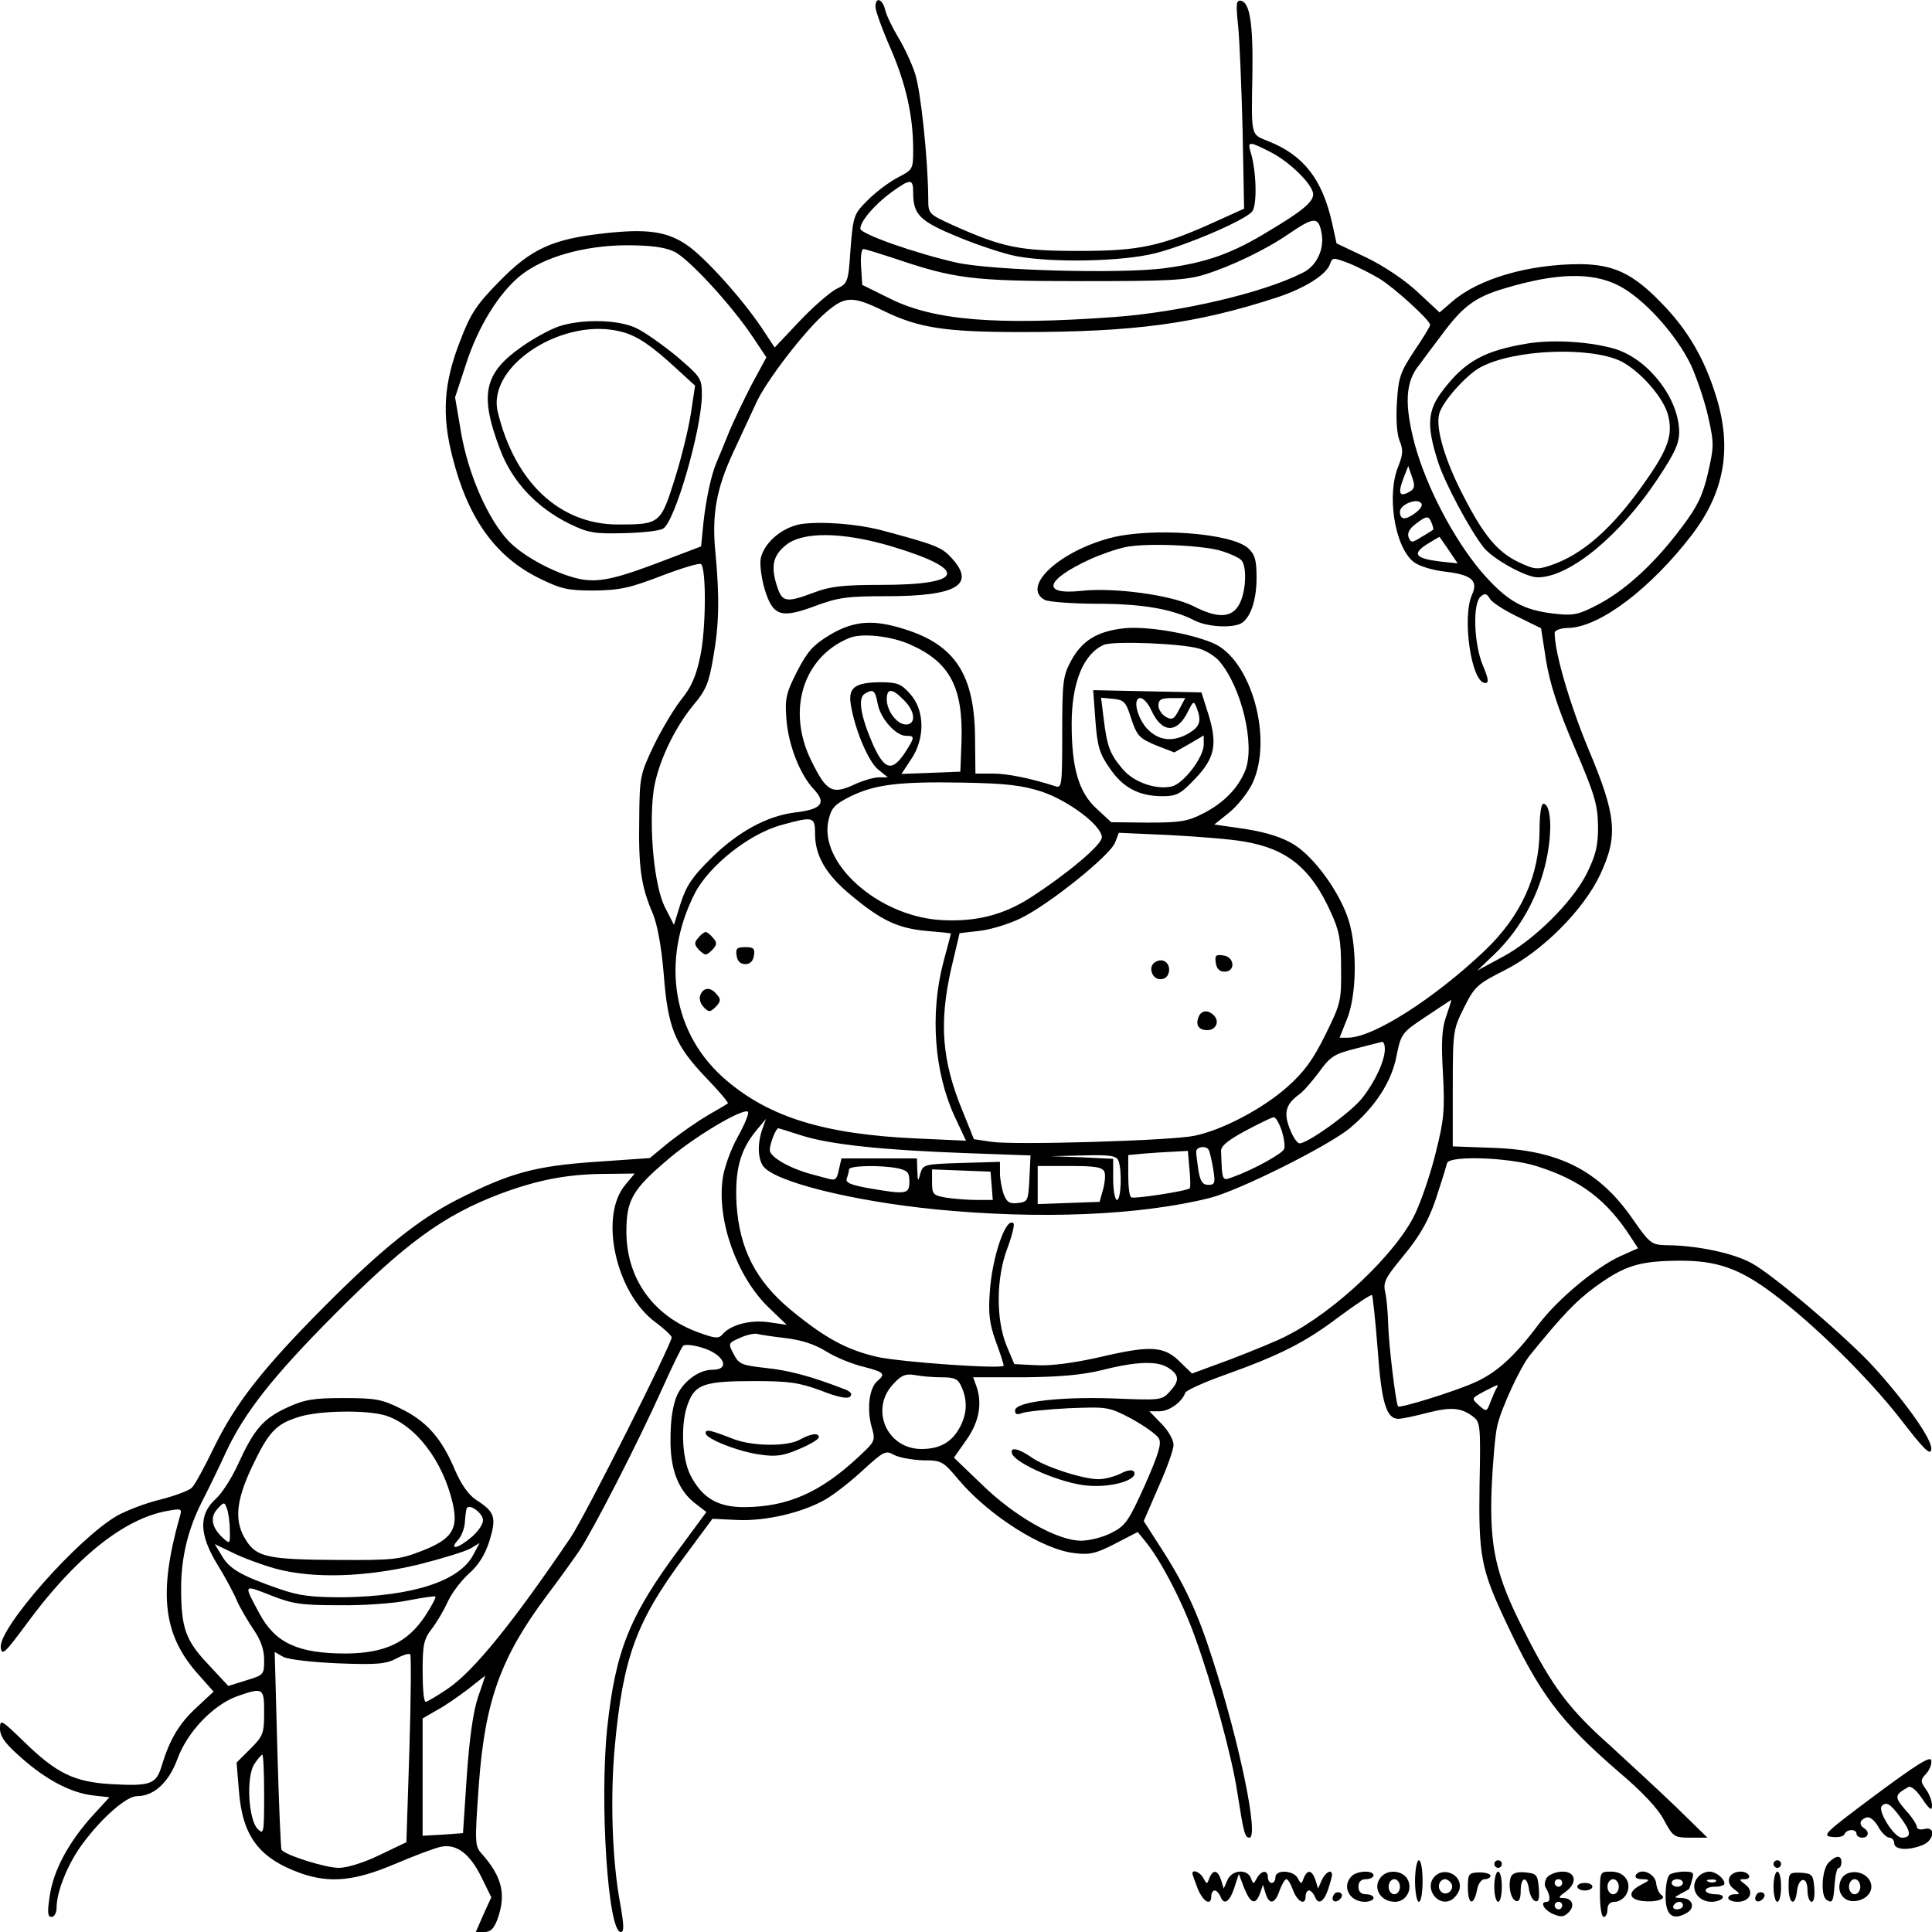 <?xml version="1.0" standalone="no"?>
<!DOCTYPE svg PUBLIC "-//W3C//DTD SVG 20010904//EN"
 "http://www.w3.org/TR/2001/REC-SVG-20010904/DTD/svg10.dtd">
<svg version="1.0" xmlns="http://www.w3.org/2000/svg"
 width="512pt" height="512pt" viewBox="0 0 512 512"
 preserveAspectRatio="xMidYMid meet">

<g transform="translate(0,512) scale(0.1,-0.1)"
fill="#000000" stroke="none">
<path d="M2320 5102 c0 -10 18 -60 40 -110 41 -95 60 -179 60 -269 0 -51 -1
-53 -40 -73 -23 -12 -58 -38 -80 -60 -37 -37 -39 -41 -46 -130 -6 -89 -7 -91
-38 -106 -17 -9 -61 -47 -97 -85 l-66 -70 -35 53 c-54 80 -151 187 -198 219
-53 36 -106 43 -216 31 -139 -15 -196 -41 -280 -127 -61 -62 -77 -86 -104
-157 -44 -112 -50 -196 -21 -309 41 -163 114 -264 229 -321 59 -29 76 -33 147
-33 68 1 95 7 178 39 55 21 102 35 105 31 14 -14 13 -172 -2 -243 -11 -54 -24
-83 -50 -115 -19 -24 -52 -79 -73 -122 -37 -78 -38 -83 -39 -198 -2 -127 5
-176 36 -248 12 -29 23 -88 29 -161 11 -142 29 -187 112 -274 34 -35 60 -66
58 -68 -2 -2 -26 -16 -54 -32 -27 -16 -73 -48 -102 -71 l-51 -42 -144 -10
c-159 -11 -226 -29 -364 -99 -103 -52 -203 -132 -356 -286 -162 -163 -232
-253 -289 -368 -26 -54 -53 -104 -61 -111 -7 -7 -44 -21 -83 -31 -38 -9 -90
-29 -115 -43 -105 -61 -314 -298 -308 -349 3 -23 11 -15 68 62 129 176 259
280 374 300 38 7 39 6 32 -17 -57 -203 -44 -313 51 -418 l39 -44 -44 -41 c-47
-43 -72 -85 -93 -154 -15 -51 -29 -56 -137 -50 -96 6 -143 29 -228 112 -61 59
-64 61 -64 35 0 -21 14 -40 55 -76 66 -59 132 -94 191 -101 l44 -5 -45 -49
c-63 -70 -103 -144 -113 -211 -7 -46 -6 -57 5 -57 7 0 13 11 13 25 0 42 30
117 69 169 51 69 116 126 144 126 45 0 84 36 107 98 26 72 95 144 159 167 69
24 71 22 71 -44 0 -55 -3 -62 -36 -95 l-37 -37 6 -73 c9 -122 53 -181 166
-221 76 -26 141 -20 247 25 52 22 107 43 123 46 41 8 76 -18 107 -81 l26 -53
-21 -46 -20 -46 23 0 c16 0 25 9 34 33 24 66 13 113 -41 174 -19 21 -19 29 -8
184 16 220 58 337 179 499 31 41 70 95 87 120 36 54 155 285 220 430 26 58 51
109 55 113 4 5 26 3 49 -4 59 -17 79 -59 29 -59 -35 0 -75 -29 -93 -66 -11
-24 -18 -63 -18 -113 -2 -85 21 -143 69 -178 l26 -20 -70 -95 c-134 -180 -171
-272 -193 -479 -20 -195 2 -539 36 -539 9 0 9 15 -1 73 -22 116 -27 282 -15
416 22 239 57 334 185 506 l74 100 64 -3 c75 -4 174 19 235 54 23 13 69 49
100 78 56 51 60 53 83 40 14 -7 48 -13 76 -14 49 0 53 -2 94 -51 80 -95 223
-186 308 -195 39 -5 57 -1 107 25 l60 31 18 -22 c42 -50 100 -162 133 -254 47
-129 99 -320 113 -414 17 -108 20 -120 32 -120 26 0 -26 252 -97 471 -40 126
-75 201 -140 301 l-43 67 39 90 c22 49 40 99 40 112 0 13 -14 38 -32 56 l-32
33 27 0 c26 0 60 25 68 49 2 6 48 27 101 46 151 54 216 87 306 155 46 34 85
60 88 58 2 -3 9 -68 15 -144 10 -142 23 -184 55 -184 9 0 43 7 77 16 63 16 89
14 122 -11 18 -14 19 -26 16 -178 -3 -187 4 -224 64 -353 94 -202 147 -273
304 -409 63 -53 106 -99 121 -129 24 -44 27 -46 70 -46 l45 0 -85 83 c-47 45
-125 117 -173 161 -108 96 -153 155 -227 302 -76 148 -93 223 -87 381 3 65 9
139 15 165 11 47 60 153 86 186 87 107 122 144 174 182 77 56 116 68 219 69
102 1 163 -20 254 -89 107 -80 250 -221 335 -330 64 -83 80 -98 82 -81 4 24
-65 122 -153 219 -67 74 -267 245 -324 275 -48 26 -141 46 -221 47 -44 1 -46
2 -95 72 -88 126 -194 180 -367 186 l-108 4 0 154 c0 152 1 156 30 214 28 56
35 62 108 99 99 50 208 159 252 252 49 104 44 157 -31 335 -50 121 -89 255
-89 307 0 7 17 13 39 13 83 4 216 105 325 247 86 113 106 228 65 363 -31 102
-75 178 -145 250 -76 79 -127 103 -216 104 -136 0 -268 -38 -338 -98 l-35 -30
-58 54 c-34 32 -91 70 -137 92 l-78 37 -12 55 c-26 115 -75 178 -167 215 -49
20 -47 9 -44 180 2 133 -7 188 -30 193 -13 2 -14 -7 -8 -65 4 -37 9 -162 12
-277 l4 -209 -73 -33 c-147 -67 -204 -79 -364 -79 -158 0 -202 9 -332 67 -68
31 -68 31 -68 72 -1 107 -20 286 -35 331 -9 28 -29 70 -44 95 -15 25 -31 57
-35 73 -7 30 -26 37 -26 9z m1049 -386 c50 -26 111 -86 111 -111 0 -20 -28
-44 -117 -97 -98 -60 -165 -84 -278 -99 -118 -15 -454 -6 -550 15 -110 25
-255 76 -255 90 0 20 39 65 83 97 50 36 57 36 57 -1 0 -59 17 -76 119 -118 53
-22 123 -45 155 -51 98 -18 282 -14 368 8 86 22 236 87 256 110 14 16 12 108
-4 159 -8 28 -4 28 55 -2z m134 -218 c6 -41 -15 -84 -51 -101 -104 -53 -322
-104 -497 -117 -316 -23 -480 -9 -595 48 l-75 37 -3 48 c-2 26 1 47 6 47 5 0
40 -11 80 -24 162 -55 207 -61 497 -61 234 0 278 2 329 18 68 21 162 66 221
107 69 47 80 47 88 -2z m-1716 -45 c38 -18 152 -142 208 -226 l36 -54 -40 -74
c-21 -41 -49 -99 -61 -129 -12 -30 -26 -64 -31 -75 -14 -33 -28 -97 -35 -162
l-6 -61 -92 -35 c-127 -49 -173 -60 -221 -53 -61 10 -155 58 -197 102 -55 58
-107 177 -126 287 l-16 94 29 88 c32 100 88 190 146 236 61 48 166 78 277 79
67 0 104 -5 129 -17z m1868 -71 c41 -25 135 -111 135 -123 0 -4 -19 -35 -42
-69 -37 -56 -42 -70 -46 -136 -3 -45 0 -85 7 -102 10 -24 9 -36 -3 -67 -32
-76 -10 -214 40 -254 14 -11 49 -22 84 -26 70 -8 88 -24 71 -61 -27 -60 -2
-234 35 -234 10 0 9 10 -6 46 -24 56 -28 165 -6 183 11 10 16 8 24 -5 5 -10
38 -31 73 -48 l63 -31 13 -84 c10 -61 30 -125 75 -230 55 -128 62 -154 63
-211 0 -53 -6 -76 -30 -125 -38 -76 -142 -179 -227 -223 l-63 -34 41 39 c81
76 135 183 149 295 8 61 1 108 -15 108 -6 0 -10 -30 -10 -68 0 -122 -49 -230
-146 -322 -134 -127 -294 -229 -361 -230 l-23 0 20 50 c25 63 27 184 5 258
-22 74 -91 170 -146 204 -31 19 -72 32 -128 41 l-83 12 40 32 c21 17 49 52 61
77 56 119 -4 330 -105 372 -64 27 -177 45 -235 39 -72 -8 -112 -33 -141 -87
-21 -39 -23 -56 -23 -190 0 -143 -1 -148 -20 -141 -66 21 -126 33 -165 33
l-45 0 -1 93 c-1 168 -52 248 -188 290 -82 26 -133 22 -196 -15 -46 -28 -60
-44 -88 -98 -29 -57 -32 -72 -28 -125 5 -69 36 -148 73 -187 34 -36 20 -53
-49 -61 -75 -9 -152 -51 -223 -121 -50 -49 -66 -73 -81 -119 l-18 -58 -24 47
c-28 55 -43 210 -30 308 10 70 53 164 106 228 33 39 41 59 52 125 16 88 17
161 6 278 -10 100 2 169 47 266 19 41 46 99 60 129 25 58 133 198 187 243 50
43 70 43 152 3 92 -45 163 -56 364 -56 301 0 464 22 679 92 75 25 131 61 140
89 6 17 8 17 48 2 23 -9 60 -28 82 -41z m633 -18 c65 -32 153 -128 193 -211
16 -35 37 -97 46 -138 16 -71 15 -80 -1 -150 -14 -59 -28 -88 -69 -142 -71
-95 -146 -164 -218 -203 -53 -28 -68 -32 -113 -27 -90 9 -132 33 -202 114 -72
86 -143 221 -174 333 -29 108 -26 169 12 214 4 6 31 42 59 79 56 76 89 100
167 123 137 41 230 43 300 8z m-549 -545 c-31 -19 -36 -8 -18 38 l11 28 10
-29 c8 -22 7 -30 -3 -37z m11 -59 c-26 -19 -40 -18 -40 4 0 18 42 36 55 24 7
-6 1 -16 -15 -28z m44 -26 c4 -9 5 -18 4 -18 -2 -1 -15 -10 -31 -19 -25 -16
-28 -16 -34 -1 -4 11 2 23 18 35 30 23 35 23 43 3z m46 -73 l23 -34 -47 5
c-65 8 -75 20 -34 46 18 11 33 20 33 19 1 -1 12 -17 25 -36z m-1428 -249 c106
-47 141 -114 136 -259 l-3 -78 -78 -3 -78 -3 25 38 c38 55 37 131 -2 174 -24
27 -34 31 -81 31 -67 -1 -84 -15 -76 -61 11 -66 47 -151 73 -171 l25 -20 -24
0 c-13 0 -44 -9 -67 -20 -57 -26 -72 -17 -111 62 -67 133 -24 276 99 327 33
14 110 6 162 -17z m766 -11 c18 -5 42 -20 53 -33 59 -68 96 -222 69 -290 -19
-47 -57 -86 -112 -114 -41 -21 -61 -24 -145 -24 l-98 1 -39 36 c-47 43 -66
107 -66 224 0 110 31 186 85 210 24 11 207 4 253 -10z m-852 -146 c7 -39 48
-85 75 -85 24 0 24 -3 -3 -45 -34 -51 -54 -46 -85 23 -32 74 -40 121 -22 133
23 14 28 11 35 -26z m69 10 c31 -30 33 -65 6 -65 -24 0 -51 36 -51 67 0 30 15
29 45 -2z m366 -243 c71 -24 159 -90 159 -121 0 -20 -92 -97 -188 -159 -74
-48 -149 -66 -242 -60 -166 12 -322 153 -294 266 7 31 17 41 57 61 65 32 128
40 297 37 116 -2 158 -7 211 -24z m-601 -112 c0 -58 29 -108 96 -163 79 -66
123 -87 199 -94 36 -3 65 -6 65 -7 0 -1 -9 -35 -20 -76 -36 -137 -24 -292 30
-409 l30 -64 -132 6 c-243 11 -388 56 -503 154 -142 120 -175 315 -84 495 38
74 145 159 231 182 84 23 88 22 88 -24z m1136 -20 c114 -19 178 -70 231 -188
22 -48 27 -72 27 -148 1 -87 -1 -94 -42 -177 -32 -65 -56 -98 -100 -137 -65
-58 -173 -115 -247 -130 -63 -13 -476 -25 -537 -16 l-47 7 -29 72 c-56 135
-64 235 -31 381 l22 93 52 6 c29 3 78 18 109 33 75 36 238 167 251 201 l10 26
135 -6 c74 -4 163 -11 196 -17z m537 -462 c-12 -33 -14 -69 -9 -153 5 -96 3
-122 -19 -209 -13 -54 -38 -127 -54 -161 -48 -104 -212 -260 -341 -325 -24
-13 -91 -40 -148 -62 l-103 -38 -30 29 c-43 44 -78 46 -208 16 -73 -17 -135
-25 -173 -23 l-60 3 -21 50 c-28 70 -27 180 3 258 12 32 19 61 16 65 -20 19
-57 -89 -63 -183 -4 -55 -1 -83 16 -130 12 -32 21 -61 21 -64 0 -10 -271 9
-335 23 -82 19 -139 50 -231 126 -91 76 -134 160 -142 277 -5 92 9 145 53 198
l25 30 -10 -28 c-13 -38 -12 -78 3 -98 31 -41 236 -92 457 -114 275 -27 540
-16 725 30 77 19 313 137 372 185 67 56 111 123 124 192 12 58 13 61 78 104
36 24 66 44 67 44 1 0 -5 -19 -13 -42z m-163 -88 c0 -31 -26 -87 -60 -130 -30
-38 -144 -120 -166 -120 -6 0 -18 17 -26 39 -17 42 -10 65 24 90 11 7 34 34
53 59 30 42 41 49 97 63 35 9 66 17 71 18 4 0 7 -8 7 -19z m-1715 -233 c-19
-34 -37 -85 -40 -112 -15 -111 38 -258 121 -339 l49 -47 -48 7 c-49 7 -102 -7
-123 -33 -10 -11 -20 -10 -66 7 -118 44 -188 143 -188 266 0 84 16 112 112
193 69 59 195 134 210 125 4 -3 -8 -33 -27 -67z m1442 16 c6 -20 9 -42 6 -48
-4 -12 -82 -55 -135 -74 -30 -11 -29 -13 -32 68 -1 14 18 29 64 54 36 19 70
36 75 36 6 1 15 -16 22 -36z m-1270 -13 c74 -23 212 -38 436 -46 l168 -6 -3
-62 c-3 -58 -4 -61 -30 -64 -22 -3 -30 2 -38 23 -5 14 -10 40 -10 56 l0 30
-102 -3 c-99 -3 -102 -4 -109 -28 -6 -23 -7 -22 -8 8 l-1 32 -100 0 -100 0 -7
-30 c-5 -25 -9 -29 -27 -24 -11 3 -30 8 -41 11 -62 16 -115 47 -115 65 0 17
16 58 23 58 1 0 30 -9 64 -20z m1076 -37 c3 -5 8 -27 12 -50 6 -38 5 -43 -13
-43 -15 0 -21 9 -26 38 -3 20 -6 43 -6 50 0 13 26 17 33 5z m-51 -50 c3 -27 3
-50 1 -52 -5 -7 -148 -29 -155 -24 -5 2 -8 28 -8 58 l0 54 43 4 c23 2 58 4 78
5 l37 2 4 -47z m-188 21 c10 -26 7 -104 -4 -104 -5 0 -10 25 -10 55 l0 54 -82
4 -83 3 86 2 c71 2 88 -1 93 -14z m1107 -14 c118 -37 188 -90 253 -192 l17
-26 -47 -21 c-64 -29 -166 -114 -216 -180 -66 -88 -113 -130 -173 -156 -52
-23 -196 -68 -200 -62 -6 7 -25 166 -26 215 -1 31 -4 71 -8 87 -6 26 0 38 41
88 55 66 78 108 102 187 10 30 19 61 21 68 7 20 162 15 236 -8z m-1692 -6 c26
-6 31 -11 31 -35 0 -34 -8 -35 -107 -18 -50 9 -63 15 -59 26 3 8 6 19 6 24 0
10 82 12 129 3z m548 -10 c3 -8 1 -29 -4 -47 l-9 -32 -82 -3 -82 -3 0 51 0 50
85 0 c68 0 87 -3 92 -16z m-299 -36 l3 -38 -43 0 c-24 0 -60 3 -80 6 -35 6
-38 9 -38 41 l0 34 78 -3 77 -3 3 -37z m-971 2 c-70 -83 -25 -287 80 -364 23
-17 42 -35 43 -40 0 -18 -229 -473 -268 -531 -154 -227 -257 -354 -325 -400
-28 -19 -55 -35 -59 -35 -5 0 -8 36 -8 81 0 70 3 85 24 112 14 18 33 51 43 73
10 22 35 55 55 73 26 23 43 50 55 87 19 63 15 77 -35 109 -20 13 -40 41 -57
81 -35 83 -75 128 -143 161 -50 25 -68 28 -152 28 -81 0 -103 -4 -151 -26 -62
-29 -86 -57 -129 -151 -16 -35 -42 -76 -59 -91 -45 -41 -43 -94 5 -173 20 -32
43 -75 51 -94 8 -19 28 -53 44 -77 20 -29 29 -54 29 -82 0 -39 -1 -40 -47 -54
l-48 -15 -52 56 c-61 64 -73 97 -73 203 0 81 18 156 55 229 13 25 42 84 64
132 49 105 125 201 286 363 190 191 290 264 440 321 99 37 177 52 273 53 l84
1 -25 -30z m424 -406 c42 -5 77 -16 108 -35 25 -16 70 -34 99 -41 55 -14 60
-19 37 -38 -21 -18 -28 -71 -16 -118 12 -41 11 -41 -35 -84 -100 -93 -186
-131 -299 -132 -72 -1 -114 24 -145 84 -24 47 -27 144 -5 195 19 47 45 55 174
55 92 0 119 -4 176 -25 46 -18 71 -23 78 -16 7 7 1 14 -19 21 -85 33 -146 49
-207 55 -62 7 -69 10 -83 37 -15 28 -14 29 18 43 18 8 38 12 45 10 6 -2 40 -7
74 -11z m1017 -80 c28 -19 28 -34 1 -63 -20 -22 -26 -22 -148 -17 -144 5 -261
-9 -261 -32 0 -10 5 -12 18 -7 9 4 65 10 123 13 105 4 107 4 168 -28 34 -19
67 -42 72 -52 8 -14 -1 -42 -37 -124 -43 -95 -51 -107 -88 -126 -23 -12 -59
-21 -81 -21 -63 0 -176 64 -263 149 l-74 71 33 47 c34 48 43 97 26 144 l-8 22
133 0 c95 1 155 6 208 19 95 24 149 25 178 5z m-603 -24 c35 0 44 -4 53 -25
16 -35 15 -70 -3 -105 -21 -41 -53 -60 -103 -60 -92 0 -138 106 -74 173 21 23
33 27 56 23 16 -3 47 -6 71 -6z m1471 -29 c-3 -4 -10 -21 -16 -36 -10 -27 -11
-27 -31 -9 -20 18 -20 18 13 36 39 20 41 21 34 9z m-2945 -72 c80 -25 153
-120 179 -234 15 -67 -2 -94 -82 -125 -59 -23 -74 -25 -228 -24 -177 1 -209 8
-236 49 -34 51 -30 104 13 196 45 95 64 115 125 134 53 17 178 19 229 4z
m-412 -303 c1 -38 1 -39 -19 -21 -29 27 -34 54 -14 76 17 19 19 19 25 2 4 -10
8 -36 8 -57z m671 25 c0 -11 -14 -31 -31 -45 -35 -30 -60 -35 -36 -8 10 10 18
32 19 48 1 16 3 32 5 37 7 13 43 -13 43 -32z m-550 -128 c99 -27 238 -23 380
11 63 16 125 35 138 43 l23 14 -16 -30 c-36 -71 -160 -111 -345 -114 -85 0
-117 4 -169 22 -102 35 -134 54 -153 88 l-19 31 48 -23 c26 -13 77 -32 113
-42z m170 -97 c63 -1 146 5 183 13 37 7 69 12 71 10 2 -2 -10 -25 -27 -51 -47
-71 -106 -99 -210 -100 -128 0 -188 28 -230 107 -42 78 -43 76 31 47 58 -23
82 -26 182 -26z m-5 -154 c101 -4 127 -2 154 12 18 10 35 15 38 12 3 -2 2
-116 -2 -251 l-8 -247 -71 -34 c-41 -20 -86 -34 -108 -34 -36 0 -143 34 -152
48 -2 4 -7 123 -11 265 l-7 259 23 -13 c14 -7 76 -14 144 -17z m372 -89 c-13
-38 -23 -110 -30 -210 l-10 -151 -54 -4 -53 -3 0 156 0 155 38 22 c21 11 58
37 83 56 24 19 44 35 45 35 0 1 -8 -25 -19 -56z m-567 -260 c0 -101 -1 -106
-17 -90 -25 25 -31 139 -9 172 9 14 19 25 21 25 3 0 5 -48 5 -107z"/>
<path d="M1484 4256 c-23 -7 -69 -32 -103 -56 -99 -70 -111 -127 -55 -273 32
-84 96 -152 183 -195 49 -24 66 -27 143 -25 48 1 95 6 105 12 31 16 102 262
103 353 0 46 -2 48 -67 104 -38 31 -86 65 -108 75 -47 22 -140 24 -201 5z
m166 -16 c40 -11 77 -36 145 -99 l47 -43 -11 -73 c-6 -40 -25 -118 -43 -175
-37 -118 -40 -120 -150 -120 -155 0 -274 112 -319 299 -29 123 177 254 331
211z"/>
<path d="M2122 3731 c-50 -9 -97 -49 -106 -91 -3 -16 2 -52 10 -80 22 -73 43
-80 134 -46 62 23 86 26 190 26 185 0 236 30 173 100 -27 30 -42 36 -188 75
-66 17 -160 24 -213 16z m241 -59 c206 -62 194 -102 -28 -102 -101 0 -135 -4
-177 -20 -72 -27 -84 -26 -97 11 -19 55 -14 85 20 113 44 38 151 37 282 -2z"/>
<path d="M2941 3694 c-137 -37 -235 -130 -172 -164 11 -5 73 -10 138 -10 120
0 200 -14 258 -44 31 -16 90 -21 120 -10 27 11 45 60 45 122 0 48 -4 62 -22
79 -45 41 -258 56 -367 27z m299 -35 c19 -6 41 -16 48 -22 17 -13 15 -82 -3
-117 -20 -38 -57 -40 -123 -6 -58 29 -210 50 -298 40 -105 -11 -94 29 23 83
28 13 71 28 95 33 55 12 212 5 258 -11z"/>
<path d="M4050 4210 c-116 -19 -167 -47 -226 -124 -41 -53 -44 -93 -14 -187
17 -56 85 -183 122 -230 25 -31 112 -79 143 -79 84 0 217 109 318 261 45 68
57 93 57 125 -1 87 -79 189 -166 218 -63 20 -164 27 -234 16z m247 -48 c50
-26 110 -94 123 -140 14 -53 2 -90 -59 -177 -87 -125 -168 -196 -254 -224 -33
-11 -42 -10 -82 9 -57 27 -94 72 -149 180 -47 91 -72 176 -62 213 8 32 72 104
110 124 90 48 293 55 373 15z"/>
<path d="M2903 3210 c5 -68 11 -88 38 -126 35 -52 78 -74 140 -74 37 0 48 6
85 45 53 55 61 91 37 170 l-19 60 -143 3 -144 3 6 -81z m95 5 c15 -45 22 -52
65 -70 l49 -19 39 22 39 23 0 -24 c0 -34 -53 -103 -84 -111 -42 -10 -102 11
-131 46 -34 40 -41 60 -50 132 l-7 57 32 -3 c29 -3 34 -8 48 -53z m53 23 c28
-62 69 -63 98 -2 13 26 15 27 22 9 14 -36 9 -50 -20 -68 -40 -23 -75 -21 -105
6 -30 26 -47 87 -24 87 8 0 21 -14 29 -32z m74 2 c-13 -26 -19 -29 -35 -20
-11 6 -20 20 -20 30 0 16 7 20 35 20 l36 0 -16 -30z"/>
<path d="M1850 2634 c-11 -12 -10 -18 3 -32 16 -15 18 -15 34 0 13 14 14 20 3
32 -7 9 -16 16 -20 16 -4 0 -13 -7 -20 -16z"/>
<path d="M1952 2588 c2 -15 10 -23 23 -23 13 0 21 8 23 23 3 18 -1 22 -23 22
-22 0 -26 -4 -23 -22z"/>
<path d="M1856 2483 c-4 -9 0 -23 9 -32 13 -14 17 -14 32 1 13 14 14 20 3 32
-16 21 -36 20 -44 -1z"/>
<path d="M3222 2568 c2 -15 10 -23 23 -23 30 0 27 39 -3 43 -20 3 -23 0 -20
-20z"/>
<path d="M3061 2570 c-19 -11 -9 -45 14 -45 13 0 21 8 23 21 3 23 -17 37 -37
24z"/>
<path d="M3176 2424 c-8 -21 1 -34 24 -34 22 0 33 23 17 39 -16 16 -34 14 -41
-5z"/>
<path d="M1870 1322 c0 -15 89 -50 146 -57 40 -6 61 -3 102 15 29 12 52 26 52
31 0 13 -21 10 -50 -6 -33 -19 -124 -18 -175 1 -64 25 -75 27 -75 16z"/>
<path d="M2682 1268 c9 -27 133 -80 200 -85 66 -6 136 16 123 37 -4 6 -18 4
-35 -5 -16 -8 -42 -15 -59 -15 -41 0 -144 33 -179 59 -34 23 -56 27 -50 9z"/>
<path d="M4970 363 c-134 -100 -143 -108 -115 -111 16 -2 31 1 33 7 5 14 32
15 32 1 0 -5 7 -10 15 -10 17 0 20 16 5 25 -14 9 -12 22 5 28 9 4 21 -5 32
-23 9 -17 23 -30 30 -30 7 0 13 -7 13 -15 0 -17 36 -20 74 -5 32 12 37 51 6
43 -11 -3 -20 0 -20 5 0 6 -13 27 -30 45 -30 35 -30 40 7 61 7 4 22 -8 37 -31
20 -29 26 -33 26 -18 0 12 -7 31 -16 43 -15 21 -15 25 1 42 9 10 15 26 13 35
-2 12 -39 -11 -148 -92z m64 -56 c31 -41 33 -57 6 -57 -20 0 -65 71 -53 84 12
12 22 6 47 -27z"/>
<path d="M4846 184 c-18 -18 -22 -89 -5 -99 15 -10 18 -4 21 43 2 23 6 42 11
42 4 0 7 7 7 15 0 19 -14 19 -34 -1z"/>
<path d="M3750 135 c0 -30 5 -55 10 -55 6 0 10 25 10 55 0 30 -4 55 -10 55 -5
0 -10 -25 -10 -55z"/>
<path d="M3960 180 c0 -5 5 -10 10 -10 6 0 10 5 10 10 0 6 -4 10 -10 10 -5 0
-10 -4 -10 -10z"/>
<path d="M4700 180 c0 -5 5 -10 10 -10 6 0 10 5 10 10 0 6 -4 10 -10 10 -5 0
-10 -4 -10 -10z"/>
<path d="M3160 155 c0 -3 7 -21 14 -40 15 -36 36 -47 36 -20 0 8 4 15 9 15 5
0 11 -7 15 -15 9 -25 24 -17 37 22 l12 37 14 -37 c17 -42 30 -47 42 -15 l8 23
7 -23 c10 -31 25 -28 37 8 6 16 14 30 18 30 4 0 12 -13 18 -30 12 -31 33 -41
33 -15 0 8 4 15 9 15 5 0 11 -7 15 -15 9 -24 23 -17 35 16 6 18 11 36 11 40 0
17 -17 8 -27 -13 l-10 -23 -7 23 c-9 26 -21 29 -31 5 -6 -17 -7 -17 -16 0 -12
21 -59 23 -59 2 0 -8 -4 -15 -10 -15 -5 0 -10 7 -10 15 0 20 -17 19 -29 -2 -9
-17 -10 -17 -16 0 -10 25 -50 22 -62 -5 l-10 -23 -7 23 c-9 26 -21 29 -31 5
-6 -17 -7 -17 -16 0 -9 16 -29 24 -29 12z"/>
<path d="M3582 148 c-27 -27 -6 -68 35 -68 13 0 23 5 23 10 0 6 -9 10 -20 10
-13 0 -20 7 -20 20 0 13 7 20 20 20 11 0 20 5 20 10 0 14 -43 13 -58 -2z"/>
<path d="M3662 148 c-27 -27 -6 -68 35 -68 29 0 48 33 33 60 -12 22 -49 27
-68 8z m48 -28 c0 -11 -7 -20 -15 -20 -8 0 -15 9 -15 20 0 11 7 20 15 20 8 0
15 -9 15 -20z"/>
<path d="M3800 145 c-26 -32 13 -81 48 -59 9 6 18 19 20 28 8 38 -43 61 -68
31z m46 -16 c10 -17 -13 -36 -27 -22 -12 12 -4 33 11 33 5 0 12 -5 16 -11z"/>
<path d="M3890 118 c0 -45 15 -51 24 -8 3 18 12 30 21 30 8 0 15 4 15 9 0 5
-13 9 -30 9 -28 -1 -30 -4 -30 -40z"/>
<path d="M3960 120 c0 -22 5 -40 10 -40 6 0 10 18 10 40 0 22 -4 40 -10 40 -5
0 -10 -18 -10 -40z"/>
<path d="M4004 146 c-8 -22 -1 -59 14 -64 8 -2 12 7 12 27 0 38 17 41 22 4 2
-14 9 -28 16 -31 10 -3 12 6 10 34 -3 36 -6 39 -36 42 -21 2 -34 -2 -38 -12z"/>
<path d="M4100 145 c-6 -8 -8 -20 -4 -27 12 -19 14 -38 3 -38 -19 0 -8 -21 16
-32 21 -9 29 -9 42 4 18 18 10 38 -15 38 -13 0 -12 3 6 16 33 23 29 54 -7 54
-16 0 -34 -7 -41 -15z m40 -15 c0 -5 -4 -10 -10 -10 -5 0 -10 5 -10 10 0 6 5
10 10 10 6 0 10 -4 10 -10z m0 -60 c0 -5 -4 -10 -10 -10 -5 0 -10 5 -10 10 0
6 5 10 10 10 6 0 10 -4 10 -10z"/>
<path d="M4240 100 c0 -33 4 -60 10 -60 6 0 10 9 10 20 0 13 7 20 20 20 10 0
24 9 30 20 16 30 -4 60 -40 60 -30 0 -30 0 -30 -60z m50 20 c0 -11 -7 -20 -15
-20 -8 0 -15 9 -15 20 0 11 7 20 15 20 8 0 15 -9 15 -20z"/>
<path d="M4335 151 c-3 -7 3 -11 17 -11 22 -1 22 -2 -5 -16 -34 -18 -31 -38 7
-42 34 -4 65 6 49 16 -6 4 -13 18 -14 32 -4 26 -41 41 -54 21z"/>
<path d="M4425 152 c-6 -4 -11 -28 -11 -54 -1 -53 18 -69 55 -48 25 13 17 40
-13 40 -21 1 -21 1 -1 12 11 6 21 11 21 12 1 1 5 11 8 24 6 19 4 22 -21 22
-15 0 -33 -4 -38 -8z m35 -22 c0 -5 -7 -10 -15 -10 -8 0 -15 5 -15 10 0 6 7
10 15 10 8 0 15 -4 15 -10z m0 -60 c0 -5 -7 -10 -16 -10 -8 0 -12 5 -9 10 3 6
10 10 16 10 5 0 9 -4 9 -10z"/>
<path d="M4502 148 c-27 -27 -6 -68 34 -68 13 0 26 5 29 10 4 6 -5 10 -19 10
-14 0 -26 5 -26 10 0 6 11 10 25 10 14 0 25 4 25 8 0 14 -23 32 -40 32 -9 0
-21 -5 -28 -12z m45 -14 c-3 -3 -12 -4 -19 -1 -8 3 -5 6 6 6 11 1 17 -2 13 -5z"/>
<path d="M4583 144 c-4 -11 1 -22 12 -30 17 -13 17 -14 2 -14 -9 0 -17 -4 -17
-10 0 -5 11 -10 25 -10 33 0 45 28 20 46 -17 13 -17 14 -1 14 9 0 14 5 11 10
-10 16 -45 12 -52 -6z"/>
<path d="M4700 120 c0 -22 5 -40 10 -40 6 0 10 18 10 40 0 22 -4 40 -10 40 -5
0 -10 -18 -10 -40z"/>
<path d="M4740 119 c0 -44 17 -54 22 -12 4 39 28 42 28 4 0 -17 5 -31 11 -31
6 0 9 16 7 38 -3 34 -6 37 -35 39 -32 1 -33 0 -33 -38z"/>
<path d="M4880 141 c-16 -31 4 -63 37 -59 34 4 52 32 37 56 -16 26 -60 28 -74
3z m50 -21 c0 -11 -7 -20 -15 -20 -8 0 -15 9 -15 20 0 11 7 20 15 20 8 0 15
-9 15 -20z"/>
<path d="M4180 120 c0 -5 9 -10 20 -10 11 0 20 5 20 10 0 6 -9 10 -20 10 -11
0 -20 -4 -20 -10z"/>
<path d="M3535 99 c-10 -15 3 -25 16 -12 7 7 7 13 1 17 -6 3 -14 1 -17 -5z"/>
<path d="M4655 99 c-10 -15 3 -25 16 -12 7 7 7 13 1 17 -6 3 -14 1 -17 -5z"/>
</g>
</svg>
